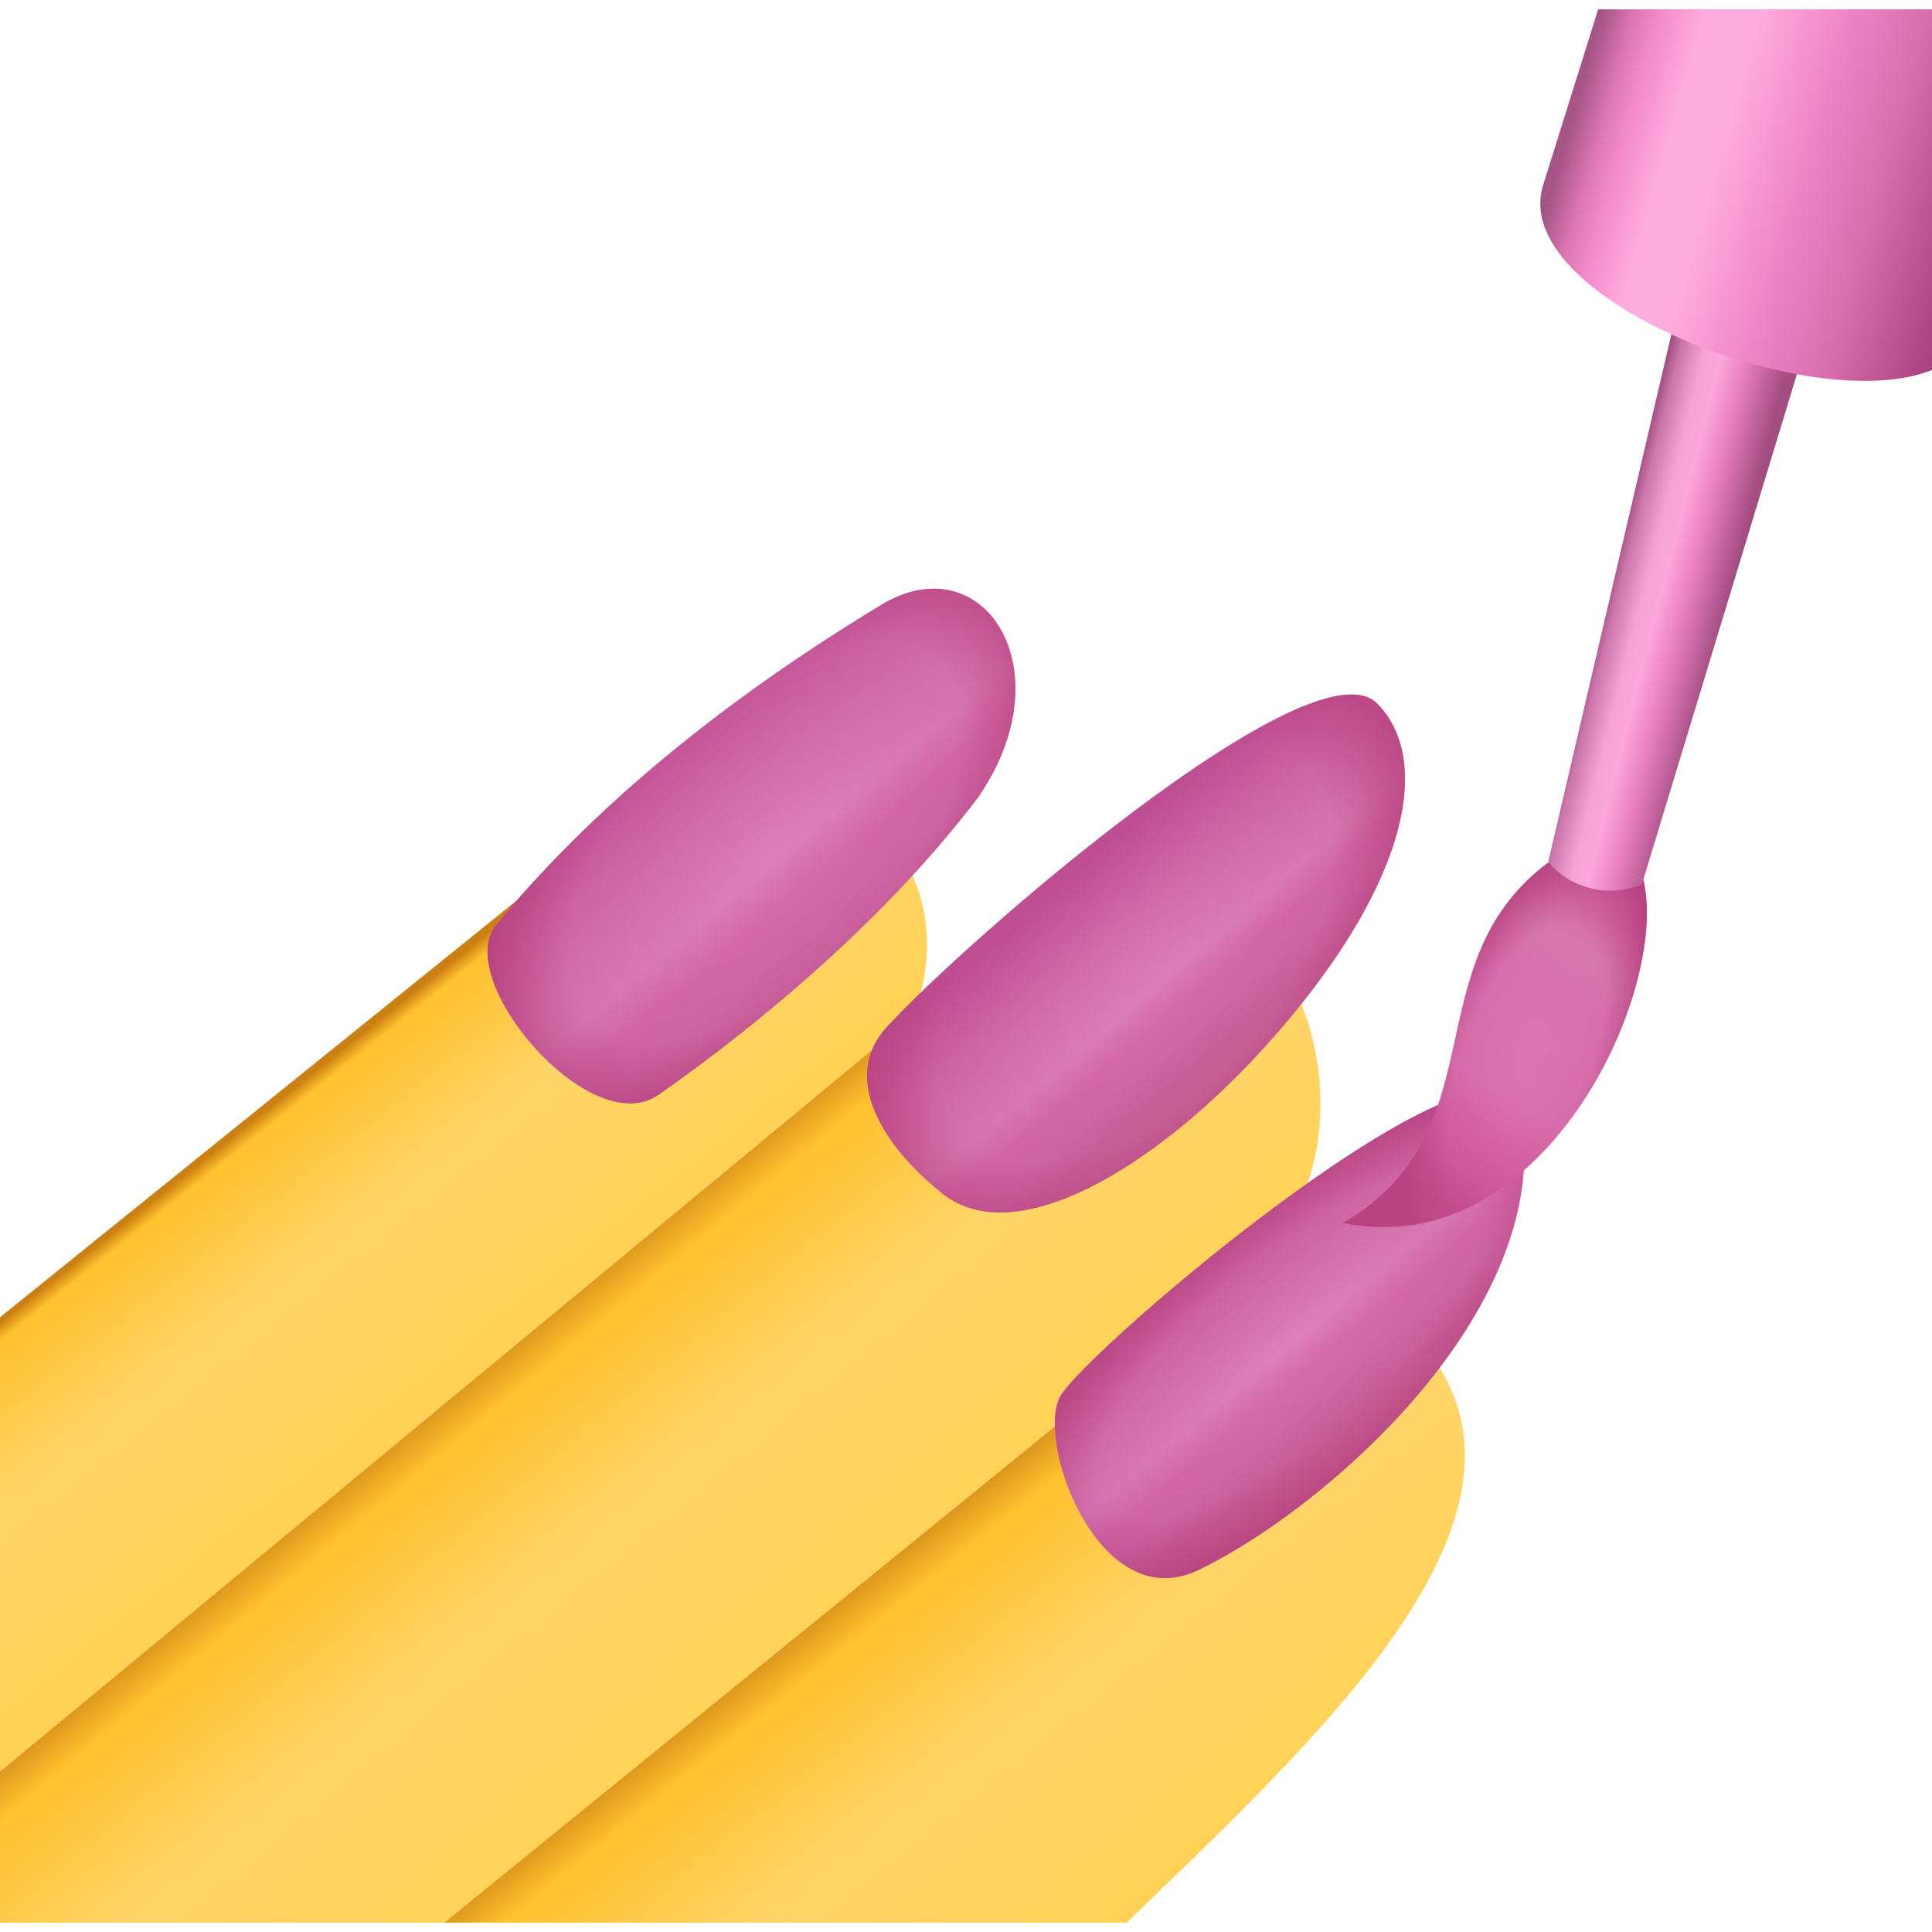 <svg xmlns="http://www.w3.org/2000/svg" width="1em" height="1em" viewBox="0 0 128 128"><defs><linearGradient id="SVGqMqcRPyW"><stop offset=".027" stop-color="#cc7f12"/><stop offset=".157" stop-color="#ffc22f"/><stop offset=".5" stop-color="#ffd468"/><stop offset="1" stop-color="#ffd255"/></linearGradient><linearGradient id="SVG8A5VQcMp"><stop offset="0" stop-color="#bf4f95"/><stop offset=".284" stop-color="#d26aaa"/><stop offset=".588" stop-color="#dc81bb"/><stop offset=".711" stop-color="#d76cad"/><stop offset=".825" stop-color="#d26cab"/><stop offset=".957" stop-color="#ca629d"/><stop offset="1" stop-color="#c96499"/></linearGradient><linearGradient id="SVGx9zkHVlW"><stop offset="0" stop-color="#b94481" stop-opacity="0"/><stop offset=".694" stop-color="#b94481" stop-opacity=".186"/><stop offset="1" stop-color="#b94481"/></linearGradient><linearGradient id="SVGSRQGwbKK"><stop offset="0" stop-color="#b94481" stop-opacity="0"/><stop offset=".644" stop-color="#b94481" stop-opacity=".186"/><stop offset="1" stop-color="#b94481"/></linearGradient><linearGradient id="SVG8jJ1Kevz" x1="75.533" x2="84.143" y1="24.539" y2="26.989" gradientTransform="translate(-138.07 -65.083)scale(3.179)" gradientUnits="userSpaceOnUse"><stop offset=".021" stop-color="#a65486"/><stop offset=".095" stop-color="#db77b4"/><stop offset=".146" stop-color="#f188c8"/><stop offset=".255" stop-color="#ffaddf"/><stop offset=".372" stop-color="#ffaddf"/><stop offset=".576" stop-color="#ee84c5"/><stop offset=".747" stop-color="#da6fb0"/><stop offset="1" stop-color="#a63d7b"/></linearGradient><linearGradient id="SVGQm9iyd6l" x1="75.683" x2="81.533" y1="32.735" y2="34.22" gradientTransform="translate(-138.02 -65.654)scale(3.179)" gradientUnits="userSpaceOnUse"><stop offset=".195" stop-color="#974377"/><stop offset=".247" stop-color="#cc76ac"/><stop offset=".33" stop-color="#f5a3d4"/><stop offset=".39" stop-color="#fca6da"/><stop offset=".476" stop-color="#e980c1"/><stop offset=".62" stop-color="#a34d81"/></linearGradient><linearGradient id="SVGIG8ooevU" x1="84.026" x2="80.731" y1="40.955" y2="45.932" gradientTransform="translate(-162.274 -67.103)scale(3.179)" gradientUnits="userSpaceOnUse" spreadMethod="reflect"><stop offset="0" stop-color="#dc83b9"/><stop offset=".159" stop-color="#de77b5"/><stop offset=".56" stop-color="#dd74b3"/><stop offset=".797" stop-color="#d65fa3"/><stop offset="1" stop-color="#c95195" stop-opacity=".992"/></linearGradient><linearGradient id="SVGHUYZHcAQ" x1="78.017" x2="81.33" y1="49.373" y2="53.353" gradientTransform="translate(-168.668 -75.437)scale(3.179)" gradientUnits="userSpaceOnUse" href="#SVG8A5VQcMp"/><linearGradient id="SVGQxgoPceW" x1="65.654" x2="68.885" y1="38.931" y2="42.708" gradientTransform="translate(-137.907 -65.725)scale(3.179)" gradientUnits="userSpaceOnUse"><stop offset="0" stop-color="#bf4f95"/><stop offset=".284" stop-color="#d26aaa"/><stop offset=".588" stop-color="#dc81ba"/><stop offset=".711" stop-color="#d76cad"/><stop offset=".825" stop-color="#d26cab"/><stop offset=".957" stop-color="#ca629d"/><stop offset="1" stop-color="#c96499"/></linearGradient><linearGradient id="SVGkXp022Be" x1="56.495" x2="60.682" y1="36.149" y2="41.138" gradientTransform="translate(-137.907 -65.725)scale(3.179)" gradientUnits="userSpaceOnUse" href="#SVG8A5VQcMp"/><linearGradient id="SVGJpabrbue" x1="48.116" x2="52.831" y1="43.62" y2="49.525" gradientTransform="translate(-137.907 -65.725)scale(3.179)" gradientUnits="userSpaceOnUse"><stop offset=".085" stop-color="#cc7f12"/><stop offset=".127" stop-color="#ffc22f"/><stop offset=".5" stop-color="#ffd468"/><stop offset="1" stop-color="#ffd255"/></linearGradient><linearGradient id="SVGguJ8tbwi" x1="61.027" x2="67.311" y1="52.984" y2="60.788" gradientTransform="translate(-137.907 -65.725)scale(3.179)" gradientUnits="userSpaceOnUse" href="#SVGqMqcRPyW"/><linearGradient id="SVG0AHdOcVl" x1="54.432" x2="60.703" y1="47.454" y2="54.998" gradientTransform="translate(-137.907 -65.725)scale(3.179)" gradientUnits="userSpaceOnUse" href="#SVGqMqcRPyW"/><radialGradient id="SVGM3fNzeqs" cx="82.591" cy="43.432" r="3.168" gradientTransform="matrix(1.976 .738 -1.608 4.305 7.727 -177.69)" gradientUnits="userSpaceOnUse" href="#SVGSRQGwbKK"/><radialGradient id="SVGCVD8xeaB" cx="79.826" cy="51.54" r="4.893" gradientTransform="matrix(3.824 -3.262 1.228 1.44 -283.113 275.387)" gradientUnits="userSpaceOnUse" href="#SVGSRQGwbKK"/><radialGradient id="SVG6m81be0a" cx="67.057" cy="40.547" r="5.605" gradientTransform="matrix(1.793 1.618 -2.851 3.159 70.64 -173.422)" gradientUnits="userSpaceOnUse" href="#SVGx9zkHVlW"/><radialGradient id="SVGZGVFskfK" cx="59.193" cy="38.098" r="5.501" gradientTransform="matrix(1.629 1.584 -2.999 3.085 68.5 -155.597)" gradientUnits="userSpaceOnUse" href="#SVGx9zkHVlW"/></defs><path fill="url(#SVGJpabrbue)" d="M0 117.37V87.272l34.796-28.068c7.746-6.248 15.304-8.216 23.363-3.753c3.144 1.74 4.263 7.499 2.245 11.936z"/><path fill="url(#SVGkXp022Be)" d="M32.875 61.271c6.497-7.899 15.238-14.989 25.507-21.195c6.803-4.11 12.273 4.327 6.394 12.786c-6.09 8.023-14.38 14.928-21.136 19.664c-4.536 3.179-13.723-7.657-10.765-11.255"/><path fill="url(#SVGZGVFskfK)" d="M32.875 61.271c6.497-7.899 15.238-14.989 25.507-21.195c6.803-4.11 12.273 4.327 6.394 12.786c-6.09 8.023-14.38 14.928-21.136 19.664c-4.536 3.179-13.723-7.657-10.765-11.255"/><path fill="url(#SVG0AHdOcVl)" d="M0 117.37v10.013h29.427l53.924-43.814c5.43-5.2 4.814-13.84 2.121-18.566c-5.646-9.919-17.22-.971-25.068 2.384z"/><path fill="url(#SVGQxgoPceW)" d="M58.733 68.07c5.213-5.715 28.256-25.774 32.512-21.452c3.87 3.932 1.747 12.598-7.48 22.78c-7.309 8.061-16.517 13.489-21.305 9.695c-3.974-3.144-6.768-7.69-3.727-11.024z"/><path fill="url(#SVG6m81be0a)" d="M58.733 68.07c5.213-5.715 28.256-25.774 32.512-21.452c3.87 3.932 1.747 12.598-7.48 22.78c-7.309 8.061-16.517 13.489-21.305 9.695c-3.974-3.144-6.768-7.69-3.727-11.024z"/><path fill="url(#SVGguJ8tbwi)" d="M29.427 127.383h45.216c12.078-11.678 27.234-25.566 20.927-36.44c-3.716-6.399-8.02-7.567-12.219-7.375z"/><path fill="url(#SVGHUYZHcAQ)" d="M100.788 73.866c-1.308-7.854-28.891 15.579-30.554 18.676c-1.608 2.994 2.511 14.462 9.037 11.532c8.355-3.948 23.683-17.206 21.517-30.208"/><path fill="url(#SVGCVD8xeaB)" d="M100.788 73.866c-1.308-7.854-28.891 15.579-30.554 18.676c-1.608 2.994 2.511 14.462 9.037 11.532c8.355-3.948 23.683-17.206 21.517-30.208"/><path fill="url(#SVGIG8ooevU)" d="M102.554 57.16c-9.007 6.778-3.168 17.825-13.588 23.862c13.611 2.815 22-16.195 19.791-23.168z"/><path fill="url(#SVGM3fNzeqs)" d="M102.554 57.16c-9.007 6.778-3.168 17.825-13.588 23.862c13.611 2.815 22-16.195 19.791-23.168z"/><path fill="url(#SVGQm9iyd6l)" d="m120.353 20.507l-11.58 38.1c-2.196.882-4.75.275-6.198-1.508l9.171-39.294z"/><path fill="url(#SVG8jJ1Kevz)" d="M128 .617v23.9c-7.962 3.174-28.11-4.765-25.764-12.255L105.881.617z"/></svg>